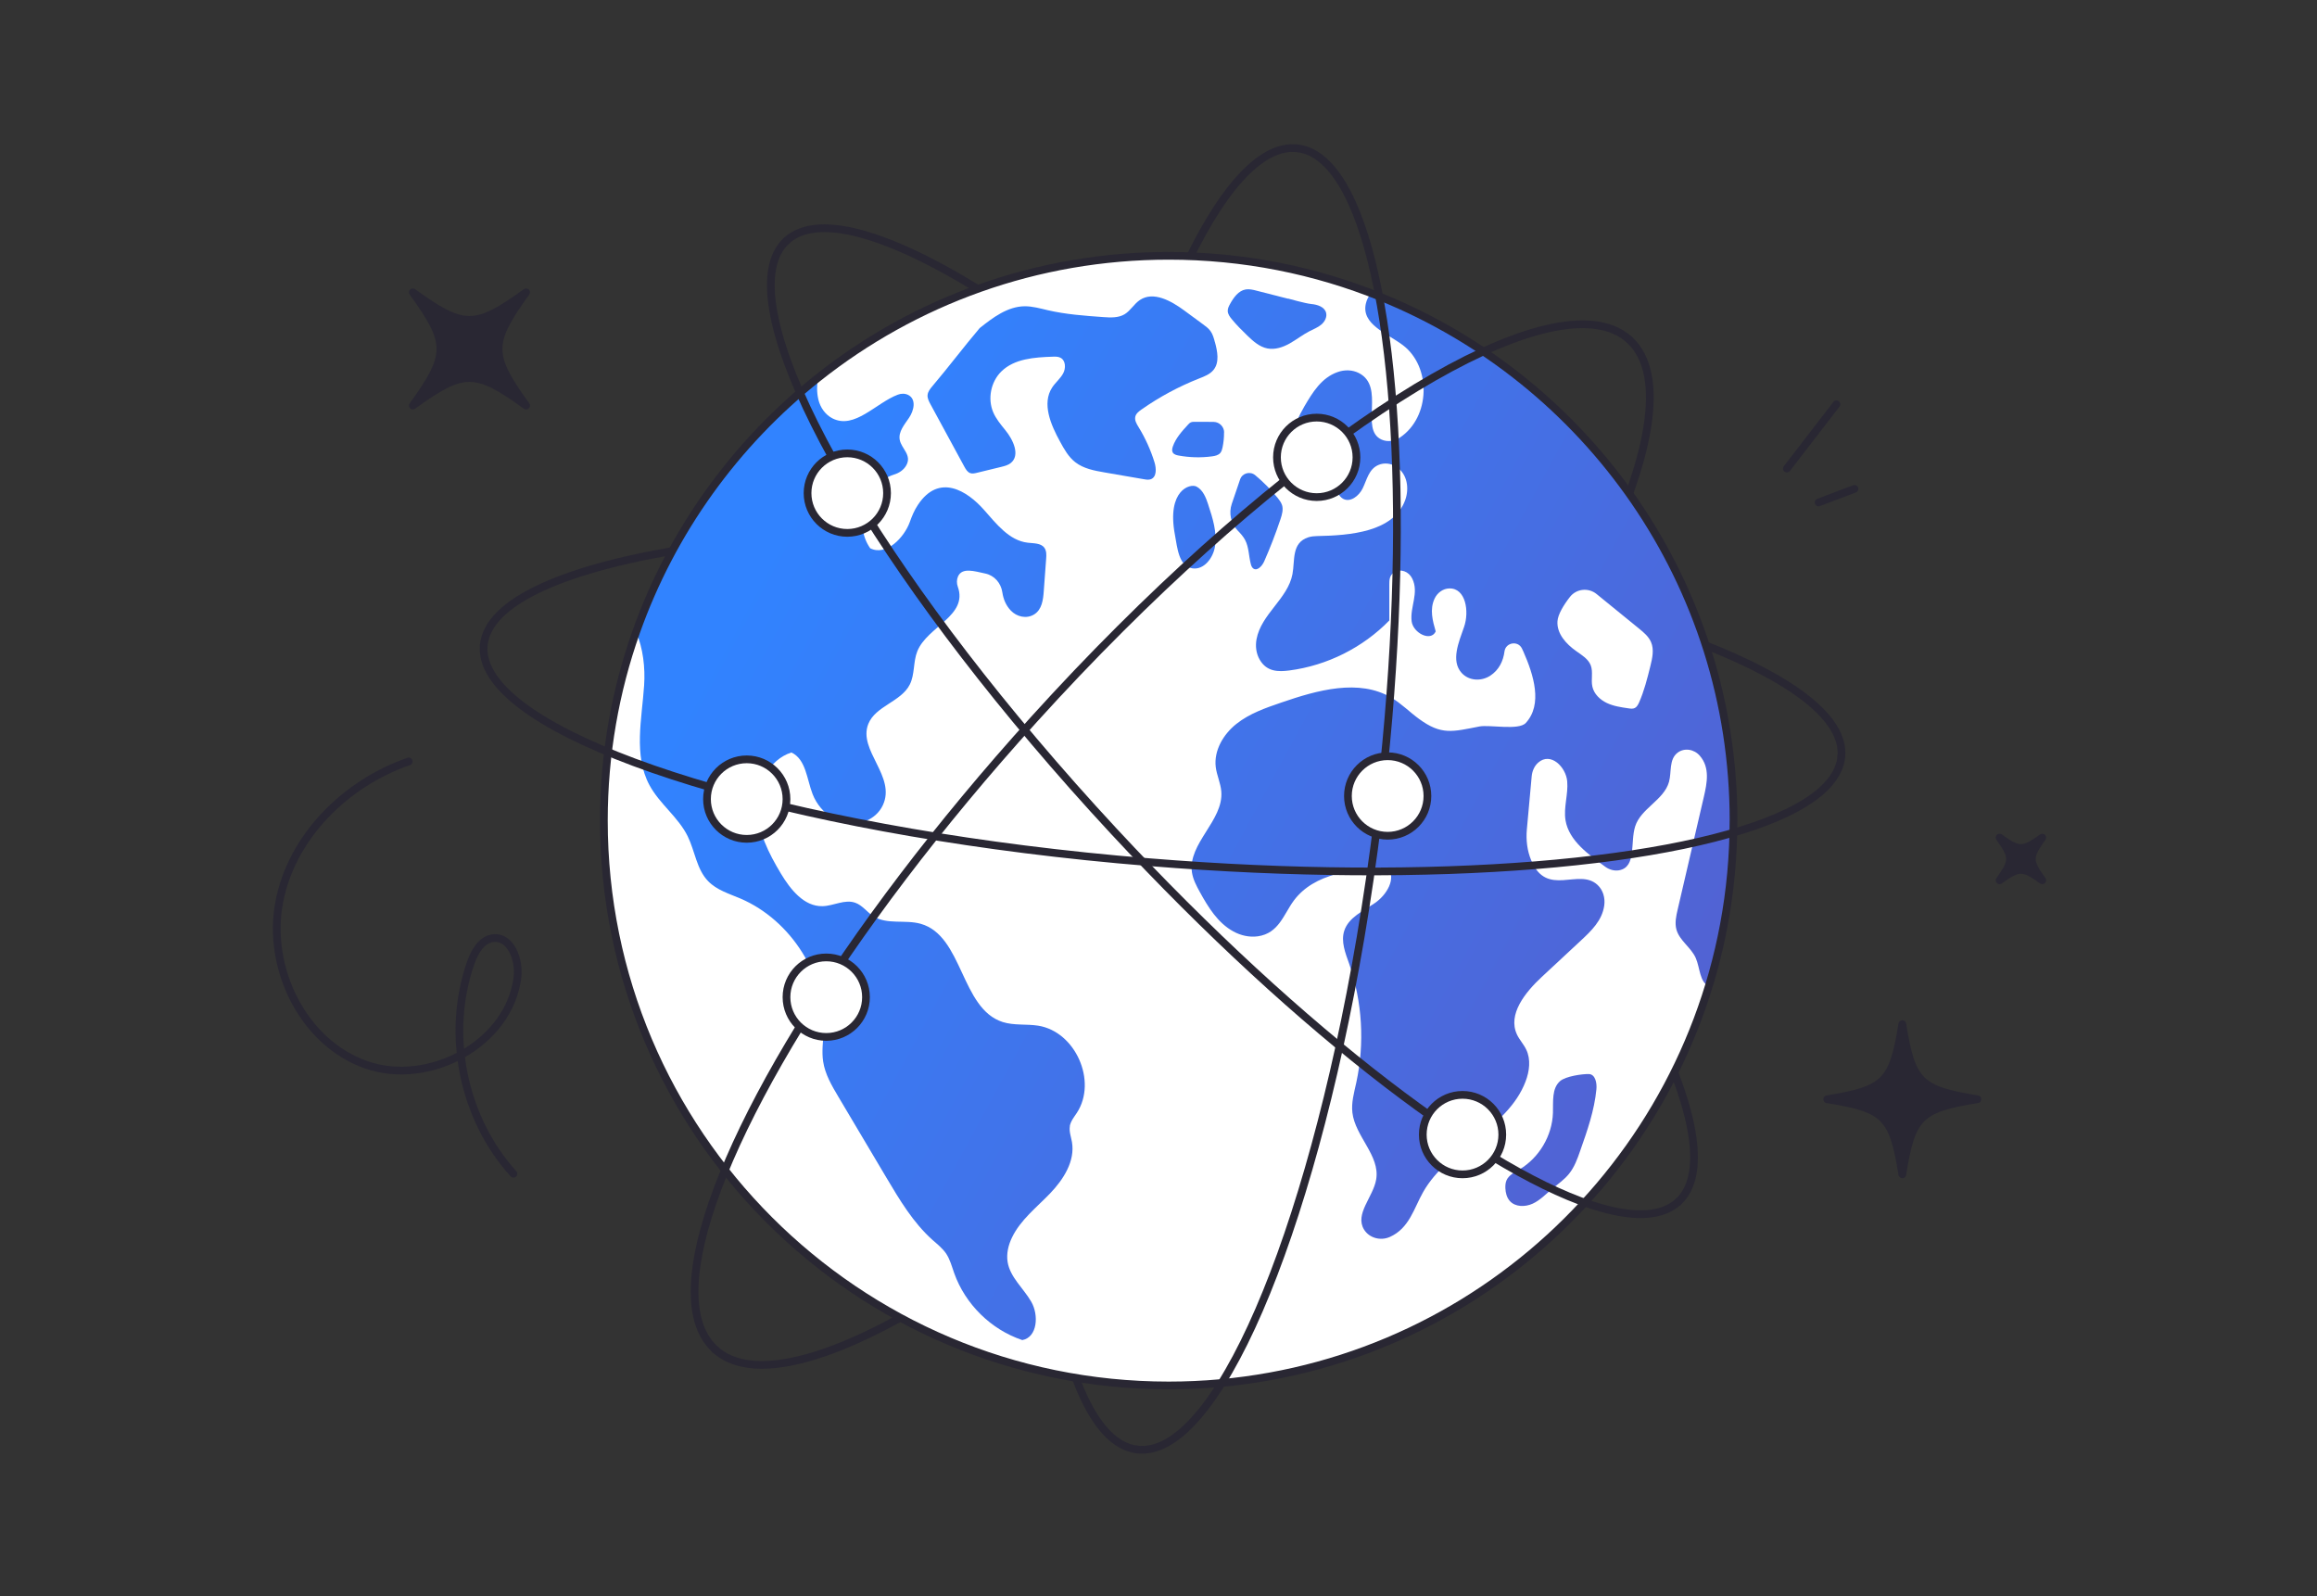 <svg width="450" height="310" viewBox="0 0 450 310" fill="none" xmlns="http://www.w3.org/2000/svg">
<rect x="0" y="0" width="450" height="310" fill="#333333" stroke="none"/>
<g clip-path="url(#clip0_8300_436)">
<path d="M316.429 65.961C331.259 79.381 303.529 134.171 254.499 188.331C244.109 199.811 233.589 210.341 223.339 219.671C205.749 235.681 188.909 248.191 174.729 255.991C158.139 265.111 145.179 267.791 138.879 262.081" stroke="#292733" stroke-width="1.5" stroke-linecap="round" stroke-linejoin="round"/>
<path d="M93.949 125.389C95.359 108.099 155.529 98.888 228.339 104.819C243.769 106.079 258.529 107.909 272.199 110.189C295.629 114.099 315.849 119.299 330.729 125.109C348.129 131.899 358.229 139.519 357.629 146.869" stroke="#292733" stroke-width="1.5" stroke-linecap="round" stroke-linejoin="round"/>
<path d="M152.75 46.76C165.47 34.96 214.55 67.17 262.39 118.7C272.53 129.62 281.8 140.54 289.98 151.06C304.02 169.11 314.9 186.04 321.56 199.95C329.35 216.22 331.38 228.36 325.98 233.38" stroke="#292733" stroke-width="1.5" stroke-linecap="round" stroke-linejoin="round"/>
<path d="M220.829 281.509C203.609 279.379 196.639 221.089 205.259 151.299C207.089 136.509 209.469 122.389 212.249 109.349C217.019 86.979 222.959 67.759 229.319 53.709C236.749 37.279 244.729 27.909 252.049 28.809" stroke="#292733" stroke-width="1.5" stroke-linecap="round" stroke-linejoin="round"/>
<path d="M336.671 159.37C336.671 166.26 336.041 173 334.821 179.53C325.351 230.49 280.661 269.07 226.971 269.07C166.391 269.07 117.281 219.95 117.281 159.37C117.281 146.53 119.491 134.2 123.541 122.76C130.491 103.13 142.871 86.06 158.871 73.38C177.581 58.54 201.241 49.68 226.981 49.68C241.541 49.68 255.441 52.52 268.151 57.67C308.341 73.95 336.681 113.35 336.681 159.38L336.671 159.37Z" fill="white"/>
<path d="M384.051 213.481C372.781 215.311 371.291 216.791 369.461 228.071C367.631 216.801 366.151 215.311 354.871 213.481C366.141 211.651 367.631 210.171 369.461 198.891C371.291 210.161 372.771 211.651 384.051 213.481Z" fill="#292733" stroke="#292733" stroke-width="1.5" stroke-linecap="round" stroke-linejoin="round"/>
<path d="M396.642 170.962C392.912 168.272 392.072 168.272 388.352 170.962C391.042 167.232 391.042 166.392 388.352 162.672C392.082 165.362 392.922 165.362 396.642 162.672C393.952 166.402 393.952 167.242 396.642 170.962Z" fill="#292733" stroke="#292733" stroke-width="1.5" stroke-linecap="round" stroke-linejoin="round"/>
<path d="M102.18 78.769C92.3 71.639 90.06 71.639 80.18 78.769C87.31 68.889 87.31 66.65 80.18 56.77C90.06 63.9 92.3 63.9 102.18 56.77C95.05 66.65 95.05 68.889 102.18 78.769Z" fill="#292733" stroke="#292733" stroke-width="1.5" stroke-linecap="round" stroke-linejoin="round"/>
<path d="M207.789 218.719C207.609 219.739 208.009 220.759 208.189 221.779C208.839 225.489 206.539 229.079 203.919 231.799C201.309 234.509 198.199 236.919 196.559 240.309C195.839 241.789 195.429 243.479 195.699 245.109C196.189 248.069 198.759 250.179 200.269 252.779C201.789 255.369 201.499 259.709 198.549 260.259C192.479 258.219 187.459 253.289 185.319 247.249C184.859 245.949 184.509 244.589 183.749 243.449C183.039 242.419 182.039 241.629 181.099 240.799C177.349 237.449 174.729 233.039 172.159 228.719C169.049 223.479 165.939 218.249 162.829 213.009C161.549 210.859 160.239 208.629 159.869 206.149C159.569 204.199 159.869 202.219 159.969 200.239C160.439 189.489 153.719 178.769 143.819 174.509C141.609 173.569 139.199 172.859 137.529 171.129C135.289 168.819 134.979 165.299 133.559 162.409C131.729 158.689 128.109 156.139 126.139 152.489C123.019 146.699 124.659 139.669 125.099 133.109C125.329 129.689 124.899 125.869 123.539 122.739C130.489 103.109 142.869 86.039 158.869 73.359C158.649 74.739 158.599 76.139 158.939 77.589C159.309 79.139 160.269 80.529 161.689 81.259C165.969 83.429 170.089 78.289 174.349 76.659C175.009 76.399 175.769 76.389 176.399 76.709C178.019 77.549 177.499 79.759 176.539 81.159C175.659 82.469 174.459 83.839 174.739 85.399C175.049 87.149 177.199 88.379 175.979 90.439C175.479 91.289 174.619 91.859 173.679 92.149C167.969 93.939 165.649 101.719 169.009 106.479C172.109 108.049 175.609 104.419 176.699 101.379C177.109 100.219 177.589 99.079 178.269 98.059C182.379 91.849 187.839 95.319 191.099 99.009C193.509 101.729 195.999 104.989 199.609 105.399C200.769 105.539 202.159 105.449 202.839 106.389C203.269 106.989 203.239 107.799 203.179 108.529C203.029 110.609 202.879 112.699 202.719 114.779C202.599 116.479 202.369 118.399 200.829 119.339C199.369 120.229 197.469 119.809 196.299 118.559C195.329 117.529 194.859 116.309 194.669 115.019C194.399 113.229 193.129 111.759 191.369 111.389C189.279 110.949 186.869 110.139 186.059 111.959C185.789 112.579 185.789 113.299 186.019 113.939C188.059 119.619 180.099 121.649 178.159 126.479C177.329 128.549 177.699 130.969 176.689 132.959C174.979 136.309 170.029 137.109 168.639 140.599C166.599 145.729 174.089 150.789 171.459 156.389C170.809 157.789 169.589 158.869 168.159 159.439C163.729 161.199 159.349 158.189 157.819 154.219C156.689 151.309 156.539 147.469 153.709 146.139C149.379 147.519 146.929 152.409 147.049 156.949C147.169 161.489 149.299 165.719 151.639 169.619C153.499 172.719 156.139 176.079 159.749 175.989C161.909 175.939 164.079 174.589 166.119 175.329C167.499 175.819 168.399 177.159 169.639 177.949C172.279 179.629 175.799 178.559 178.809 179.409C187.059 181.729 186.569 195.879 194.739 198.489C196.949 199.189 199.349 198.839 201.639 199.199C208.869 200.349 213.149 209.979 209.149 216.119C208.609 216.939 207.949 217.729 207.769 218.709L207.789 218.719Z" fill="url(#paint0_linear_8300_436)"/>
<path d="M268.138 57.67C267.518 57.42 266.888 57.17 266.258 56.93L266.208 57C265.788 57.59 265.438 58.23 265.278 58.94C264.338 62.96 269.338 64.7 272.428 67.01C278.008 71.19 277.848 80.99 271.888 84.98C270.838 85.69 269.478 85.89 268.318 85.37C264.008 83.4 269.128 75.1 263.898 72.44C262.628 71.8 261.128 71.78 259.788 72.26C256.658 73.35 254.918 76.22 253.318 78.95C251.238 82.52 249.328 87.55 252.398 90.3C254.308 92.01 257.498 91.99 258.958 94.1C259.608 95.03 259.858 96.32 260.848 96.87C262.248 97.64 263.928 96.32 264.638 94.88C265.478 93.19 265.818 91.11 267.718 90.3C268.848 89.81 270.158 89.98 271.198 90.65C273.358 92.07 273.728 94.9 272.898 97.16C270.628 103.33 262.218 103.99 255.788 104.11C255.218 104.12 254.648 104.18 254.098 104.35C250.798 105.42 251.528 108.81 251.018 111.5C250.118 116.29 244.938 119.26 244.038 124.15C243.788 125.5 243.968 126.93 244.658 128.12C246.048 130.52 248.338 130.48 250.418 130.21C257.728 129.26 264.688 125.78 269.828 120.5V113.52C269.828 112.65 269.848 111.73 270.768 111.16C272.038 110.37 273.608 111 274.268 112.34C275.658 115.12 273.798 117.91 274.168 120.69C274.468 122.94 277.888 124.69 278.838 122.63C278.238 120.56 277.638 118.35 278.618 116.26C279.138 115.14 280.238 114.31 281.468 114.28C284.688 114.18 285.388 118.77 284.348 121.75C283.318 124.72 281.748 128.31 283.858 130.67C285.268 132.24 287.658 132.37 289.428 131.23C291.118 130.13 291.958 128.39 292.198 126.51C292.428 124.77 294.798 124.36 295.578 125.93C295.688 126.14 295.778 126.36 295.878 126.57C297.858 131.06 299.658 136.81 296.328 140.41C294.958 141.9 289.318 140.71 287.328 141.09C282.038 142.12 279.958 142.8 275.598 139.62C273.788 138.3 272.198 136.67 270.278 135.52C263.938 131.74 255.848 134.04 248.858 136.44C245.788 137.49 242.668 138.57 240.128 140.59C237.598 142.6 235.728 145.76 236.118 148.97C236.318 150.57 237.068 152.09 237.198 153.71C237.658 159.38 230.668 163.79 231.498 169.43C231.708 170.79 232.368 172.04 233.028 173.24C234.668 176.21 236.498 179.22 239.528 180.89C240.978 181.69 242.658 182.07 244.298 181.84C248.378 181.25 249.298 177.58 251.288 174.89C255.278 169.54 262.858 168.78 269.528 168.49C271.258 170.63 269.298 173.82 267.038 175.37C264.778 176.92 261.898 178.17 261.068 180.79C260.408 182.87 261.288 185.08 262.018 187.14C264.588 194.53 265.068 202.63 263.408 210.28C262.988 212.19 262.428 214.14 262.658 216.09C263.208 220.72 268.058 224.45 267.278 229.05C266.708 232.48 263.068 235.75 264.918 238.79C265.948 240.46 268.138 241.02 269.928 240.23C273.718 238.54 274.598 234.68 276.408 231.49C281.278 222.93 292.788 219.25 296.288 210.04C297.048 208.05 297.348 205.74 296.408 203.82C295.918 202.79 295.108 201.95 294.628 200.93C292.758 196.98 296.258 192.69 299.448 189.72C301.968 187.37 304.498 185.02 307.028 182.67C309.048 180.79 311.158 178.78 311.568 175.88C311.778 174.41 311.358 172.87 310.268 171.86C306.628 168.47 300.428 174.37 297.388 167.09C296.598 165.21 296.358 163.14 296.538 161.11L297.478 150.78C297.568 149.78 297.978 148.79 298.728 148.12C301.158 145.96 304.138 148.97 304.378 151.74C304.598 154.26 303.648 156.8 304.048 159.3C304.708 163.31 308.588 165.99 311.748 168.32C312.528 168.89 313.498 169.18 314.448 169.02C317.878 168.4 316.578 163.61 317.578 160.49C318.678 157 323.168 155.38 324.148 151.85C324.678 149.91 324.118 147.49 325.808 146.19C327.128 145.18 329.028 145.5 330.118 146.76C332.138 149.07 331.538 152.06 330.918 154.75C329.218 162.05 327.528 169.35 325.828 176.65C325.538 177.9 325.248 179.22 325.578 180.48C326.158 182.68 328.458 184 329.358 186.09C330.178 187.99 330.078 190.72 331.888 191.53C333.078 187.63 334.068 183.63 334.828 179.56C336.048 173.03 336.678 166.29 336.678 159.4C336.678 113.37 308.328 73.98 268.148 57.69L268.138 57.67ZM310.088 115.37C312.838 117.6 315.578 119.84 318.318 122.07C319.238 122.82 320.188 123.61 320.658 124.7C321.288 126.16 320.908 127.83 320.528 129.37C319.928 131.78 319.328 134.2 318.318 136.47C318.128 136.87 317.908 137.3 317.508 137.5C317.138 137.69 316.708 137.63 316.298 137.57C314.848 137.36 313.378 137.15 312.058 136.52C310.748 135.89 309.578 134.78 309.268 133.36C308.958 132 309.448 130.52 308.948 129.21C308.468 127.97 307.218 127.23 306.138 126.46C304.168 125.08 302.318 123.04 302.488 120.64C302.578 119.33 303.678 117.5 304.908 115.93C306.168 114.32 308.508 114.08 310.088 115.37Z" fill="url(#paint1_linear_8300_436)"/>
<path d="M235.948 66.431C235.748 65.671 235.538 64.891 235.068 64.261C234.688 63.751 234.168 63.361 233.658 62.991C232.438 62.091 231.208 61.191 229.988 60.291C227.448 58.421 224.008 56.511 221.388 58.261C220.248 59.021 219.568 60.341 218.398 61.041C217.178 61.761 215.668 61.681 214.248 61.581C210.648 61.321 207.028 61.061 203.518 60.251C202.018 59.901 200.508 59.461 198.968 59.481C195.678 59.531 192.838 61.671 190.268 63.721C187.308 67.201 184.068 71.491 181.108 74.971C180.668 75.491 180.198 76.061 180.148 76.751C180.108 77.361 180.408 77.941 180.698 78.481C182.898 82.531 185.098 86.591 187.298 90.641C187.578 91.151 187.908 91.711 188.458 91.891C188.868 92.031 189.318 91.921 189.738 91.821C191.318 91.441 192.888 91.051 194.468 90.671C195.118 90.511 195.778 90.341 196.298 89.931C198.188 88.431 196.788 85.421 195.268 83.561C194.378 82.461 193.448 81.361 192.898 80.061C191.778 77.431 192.438 74.141 194.478 72.141C197.008 69.651 200.918 69.391 204.468 69.271C204.978 69.251 205.508 69.241 205.968 69.481C206.988 70.011 207.028 71.521 206.478 72.531C205.928 73.541 204.988 74.281 204.358 75.241C202.298 78.371 204.088 82.511 205.898 85.801C206.688 87.251 207.518 88.731 208.818 89.751C210.418 91.011 212.518 91.401 214.528 91.751C217.078 92.191 219.628 92.631 222.178 93.071C222.618 93.151 223.088 93.221 223.508 93.071C224.668 92.641 224.588 90.981 224.228 89.801C223.488 87.401 222.448 85.101 221.138 82.961C220.748 82.331 220.328 81.621 220.498 80.911C220.648 80.301 221.188 79.891 221.698 79.531C225.168 77.091 228.928 75.071 232.878 73.511C233.918 73.101 235.018 72.691 235.708 71.811C236.868 70.351 236.448 68.231 235.958 66.431H235.948Z" fill="url(#paint2_linear_8300_436)"/>
<path d="M248.97 98.041C248.81 97.551 248.48 97.131 248.16 96.721C246.85 95.111 245.39 93.631 243.8 92.301C242.8 91.461 241.27 91.871 240.85 93.101L239.23 97.861C238.62 99.651 239.05 101.641 240.36 103.011C240.91 103.581 241.44 104.161 241.81 104.851C242.57 106.281 242.52 107.991 242.93 109.551C243.01 109.861 243.13 110.191 243.39 110.391C244.16 110.981 245.12 109.931 245.52 109.041C246.7 106.361 247.76 103.621 248.69 100.841C248.99 99.931 249.28 98.951 248.98 98.041H248.97Z" fill="url(#paint3_linear_8300_436)"/>
<path d="M234.668 98.021C234.218 96.661 233.658 95.171 232.388 94.501C231.118 93.831 226.588 95.231 228.178 103.801C228.668 106.451 228.928 109.981 231.598 110.381C233.848 110.711 235.648 108.331 235.978 106.081C236.388 103.361 235.528 100.631 234.658 98.021H234.668Z" fill="url(#paint4_linear_8300_436)"/>
<path d="M250.14 58.011L244.04 56.451C243.35 56.271 242.64 56.101 241.94 56.211C240.53 56.451 239.59 57.781 238.9 59.031C238.66 59.461 238.43 59.921 238.45 60.411C238.47 61.001 238.84 61.511 239.21 61.961C240.14 63.101 241.19 64.151 242.25 65.171C243.38 66.261 244.61 67.371 246.15 67.671C247.63 67.961 249.16 67.441 250.48 66.701C251.8 65.961 252.99 65.011 254.33 64.321C255.11 63.921 255.96 63.601 256.63 63.031C257.3 62.461 257.78 61.551 257.54 60.701C257.21 59.571 255.84 59.151 254.67 59.041C253.5 58.931 250.16 57.981 250.16 57.981" fill="url(#paint5_linear_8300_436)"/>
<path d="M237.749 83.98C237.729 82.87 236.849 81.97 235.739 81.94C234.399 81.91 232.819 81.92 232.039 81.92C231.779 81.92 231.519 81.92 231.279 82.03C231.049 82.13 230.869 82.32 230.699 82.51C229.539 83.77 228.349 85.09 227.789 86.7C227.659 87.09 227.569 87.53 227.769 87.88C227.989 88.26 228.479 88.39 228.909 88.47C231.039 88.86 233.239 88.92 235.389 88.63C235.979 88.55 236.619 88.42 237.009 87.96C237.249 87.67 237.349 87.3 237.429 86.93C237.639 85.96 237.739 84.96 237.729 83.97L237.749 83.98Z" fill="url(#paint6_linear_8300_436)"/>
<path d="M308.628 208.591C307.218 208.561 304.088 209.031 303.018 209.941C301.348 211.361 301.678 213.941 301.608 216.121C301.468 220.561 298.928 224.861 295.098 227.121C294.148 227.681 293.048 228.201 292.598 229.211C292.388 229.691 292.348 230.231 292.368 230.761C292.408 231.651 292.638 232.581 293.228 233.241C294.288 234.431 296.208 234.431 297.658 233.771C299.108 233.111 300.228 231.911 301.448 230.891C302.568 229.951 303.798 229.121 304.718 227.981C305.778 226.681 306.358 225.061 306.908 223.471C308.278 219.581 309.658 215.651 310.048 211.551C310.168 210.331 309.848 208.681 308.628 208.591Z" fill="url(#paint7_linear_8300_436)"/>
<path d="M336.671 159.37C336.671 166.26 336.041 173 334.821 179.53C325.351 230.49 280.661 269.07 226.971 269.07C166.391 269.07 117.281 219.95 117.281 159.37C117.281 146.53 119.491 134.2 123.541 122.76C130.491 103.13 142.871 86.06 158.871 73.38C177.581 58.54 201.241 49.68 226.981 49.68C241.541 49.68 255.441 52.52 268.151 57.67C308.341 73.95 336.681 113.35 336.681 159.38L336.671 159.37Z" stroke="#292733" stroke-width="1.5" stroke-linecap="round" stroke-linejoin="round"/>
<path d="M252.05 28.809C256.19 29.319 259.73 33.079 262.61 39.449C271.71 59.619 274.16 105.989 267.62 158.999C266.64 166.939 265.5 174.679 264.23 182.159C254.29 240.519 236.1 283.389 220.84 281.509" stroke="#292733" stroke-width="1.5" stroke-linecap="round" stroke-linejoin="round"/>
<path d="M325.971 233.372C322.911 236.212 317.761 236.502 311.021 234.602C289.731 228.582 252.671 200.592 216.331 161.442C210.891 155.582 205.701 149.722 200.801 143.932C162.551 98.742 141.471 57.222 152.741 46.762" stroke="#292733" stroke-width="1.5" stroke-linecap="round" stroke-linejoin="round"/>
<path d="M357.621 146.868C357.281 151.018 353.551 154.718 347.071 157.838C326.571 167.718 278.561 171.948 223.241 167.448C214.961 166.778 206.881 165.938 199.051 164.948C138.031 157.258 92.701 140.728 93.951 125.398" stroke="#292733" stroke-width="1.5" stroke-linecap="round" stroke-linejoin="round"/>
<path d="M138.889 262.078C135.329 258.848 134.219 253.238 135.279 245.818C138.619 222.358 163.559 180.858 200.809 139.718C206.389 133.558 211.989 127.678 217.579 122.108C261.129 78.659 303.289 54.069 316.439 65.969" stroke="#292733" stroke-width="1.5" stroke-linecap="round" stroke-linejoin="round"/>
<path d="M164.56 103.491C168.823 103.491 172.28 100.034 172.28 95.771C172.28 91.507 168.823 88.051 164.56 88.051C160.296 88.051 156.84 91.507 156.84 95.771C156.84 100.034 160.296 103.491 164.56 103.491Z" fill="white" stroke="#292733" stroke-width="1.5" stroke-linecap="round" stroke-linejoin="round"/>
<path d="M255.728 96.542C259.991 96.542 263.448 93.085 263.448 88.822C263.448 84.558 259.991 81.102 255.728 81.102C251.464 81.102 248.008 84.558 248.008 88.822C248.008 93.085 251.464 96.542 255.728 96.542Z" fill="white" stroke="#292733" stroke-width="1.5" stroke-linecap="round" stroke-linejoin="round"/>
<path d="M284.048 228.073C288.312 228.073 291.768 224.616 291.768 220.353C291.768 216.089 288.312 212.633 284.048 212.633C279.784 212.633 276.328 216.089 276.328 220.353C276.328 224.616 279.784 228.073 284.048 228.073Z" fill="white" stroke="#292733" stroke-width="1.5" stroke-linecap="round" stroke-linejoin="round"/>
<path d="M160.47 201.381C164.734 201.381 168.19 197.925 168.19 193.661C168.19 189.398 164.734 185.941 160.47 185.941C156.206 185.941 152.75 189.398 152.75 193.661C152.75 197.925 156.206 201.381 160.47 201.381Z" fill="white" stroke="#292733" stroke-width="1.5" stroke-linecap="round" stroke-linejoin="round"/>
<path d="M145.029 162.913C149.292 162.913 152.749 159.456 152.749 155.193C152.749 150.929 149.292 147.473 145.029 147.473C140.765 147.473 137.309 150.929 137.309 155.193C137.309 159.456 140.765 162.913 145.029 162.913Z" fill="white" stroke="#292733" stroke-width="1.5" stroke-linecap="round" stroke-linejoin="round"/>
<path d="M269.509 162.311C273.773 162.311 277.229 158.855 277.229 154.591C277.229 150.327 273.773 146.871 269.509 146.871C265.245 146.871 261.789 150.327 261.789 154.591C261.789 158.855 265.245 162.311 269.509 162.311Z" fill="white" stroke="#292733" stroke-width="1.5" stroke-linecap="round" stroke-linejoin="round"/>
<path d="M79.38 147.879C67.11 152.129 56.62 162.499 54.22 175.259C51.81 188.019 58.85 202.489 71.1 206.789C83.35 211.089 98.95 202.669 100.5 189.779C100.91 186.369 99.2 181.809 95.79 182.199C93.49 182.459 92.15 184.889 91.39 187.079C86.6 200.869 89.92 217.139 99.72 227.959" stroke="#292733" stroke-width="1.5" stroke-linecap="round" stroke-linejoin="round"/>
<path d="M347.039 91.002C350.249 86.842 353.459 82.672 356.669 78.512" stroke="#292733" stroke-width="1.5" stroke-linecap="round" stroke-linejoin="round"/>
<path d="M353.199 97.581L360.169 94.941" stroke="#292733" stroke-width="1.5" stroke-linecap="round" stroke-linejoin="round"/>
</g>
<defs>
<linearGradient id="paint0_linear_8300_436" x1="131.789" y1="138.509" x2="320.909" y2="240.899" gradientUnits="userSpaceOnUse">
<stop stop-color="#3183FF"/>
<stop offset="1" stop-color="#5460D0"/>
</linearGradient>
<linearGradient id="paint1_linear_8300_436" x1="158.308" y1="89.52" x2="347.428" y2="191.9" gradientUnits="userSpaceOnUse">
<stop stop-color="#3183FF"/>
<stop offset="1" stop-color="#5460D0"/>
</linearGradient>
<linearGradient id="paint2_linear_8300_436" x1="175.518" y1="57.731" x2="364.638" y2="160.121" gradientUnits="userSpaceOnUse">
<stop stop-color="#3183FF"/>
<stop offset="1" stop-color="#5460D0"/>
</linearGradient>
<linearGradient id="paint3_linear_8300_436" x1="172.69" y1="62.951" x2="361.81" y2="165.341" gradientUnits="userSpaceOnUse">
<stop stop-color="#3183FF"/>
<stop offset="1" stop-color="#5460D0"/>
</linearGradient>
<linearGradient id="paint4_linear_8300_436" x1="169.558" y1="68.731" x2="358.678" y2="171.121" gradientUnits="userSpaceOnUse">
<stop stop-color="#3183FF"/>
<stop offset="1" stop-color="#5460D0"/>
</linearGradient>
<linearGradient id="paint5_linear_8300_436" x1="190.18" y1="30.641" x2="379.3" y2="133.031" gradientUnits="userSpaceOnUse">
<stop stop-color="#3183FF"/>
<stop offset="1" stop-color="#5460D0"/>
</linearGradient>
<linearGradient id="paint6_linear_8300_436" x1="176.909" y1="55.16" x2="366.029" y2="157.55" gradientUnits="userSpaceOnUse">
<stop stop-color="#3183FF"/>
<stop offset="1" stop-color="#5460D0"/>
</linearGradient>
<linearGradient id="paint7_linear_8300_436" x1="135.608" y1="131.451" x2="324.728" y2="233.831" gradientUnits="userSpaceOnUse">
<stop stop-color="#3183FF"/>
<stop offset="1" stop-color="#5460D0"/>
</linearGradient>
<clipPath id="clip0_8300_436">
<rect width="344.39" height="254.32" fill="white" transform="translate(53 28)"/>
</clipPath>
</defs>
</svg>
